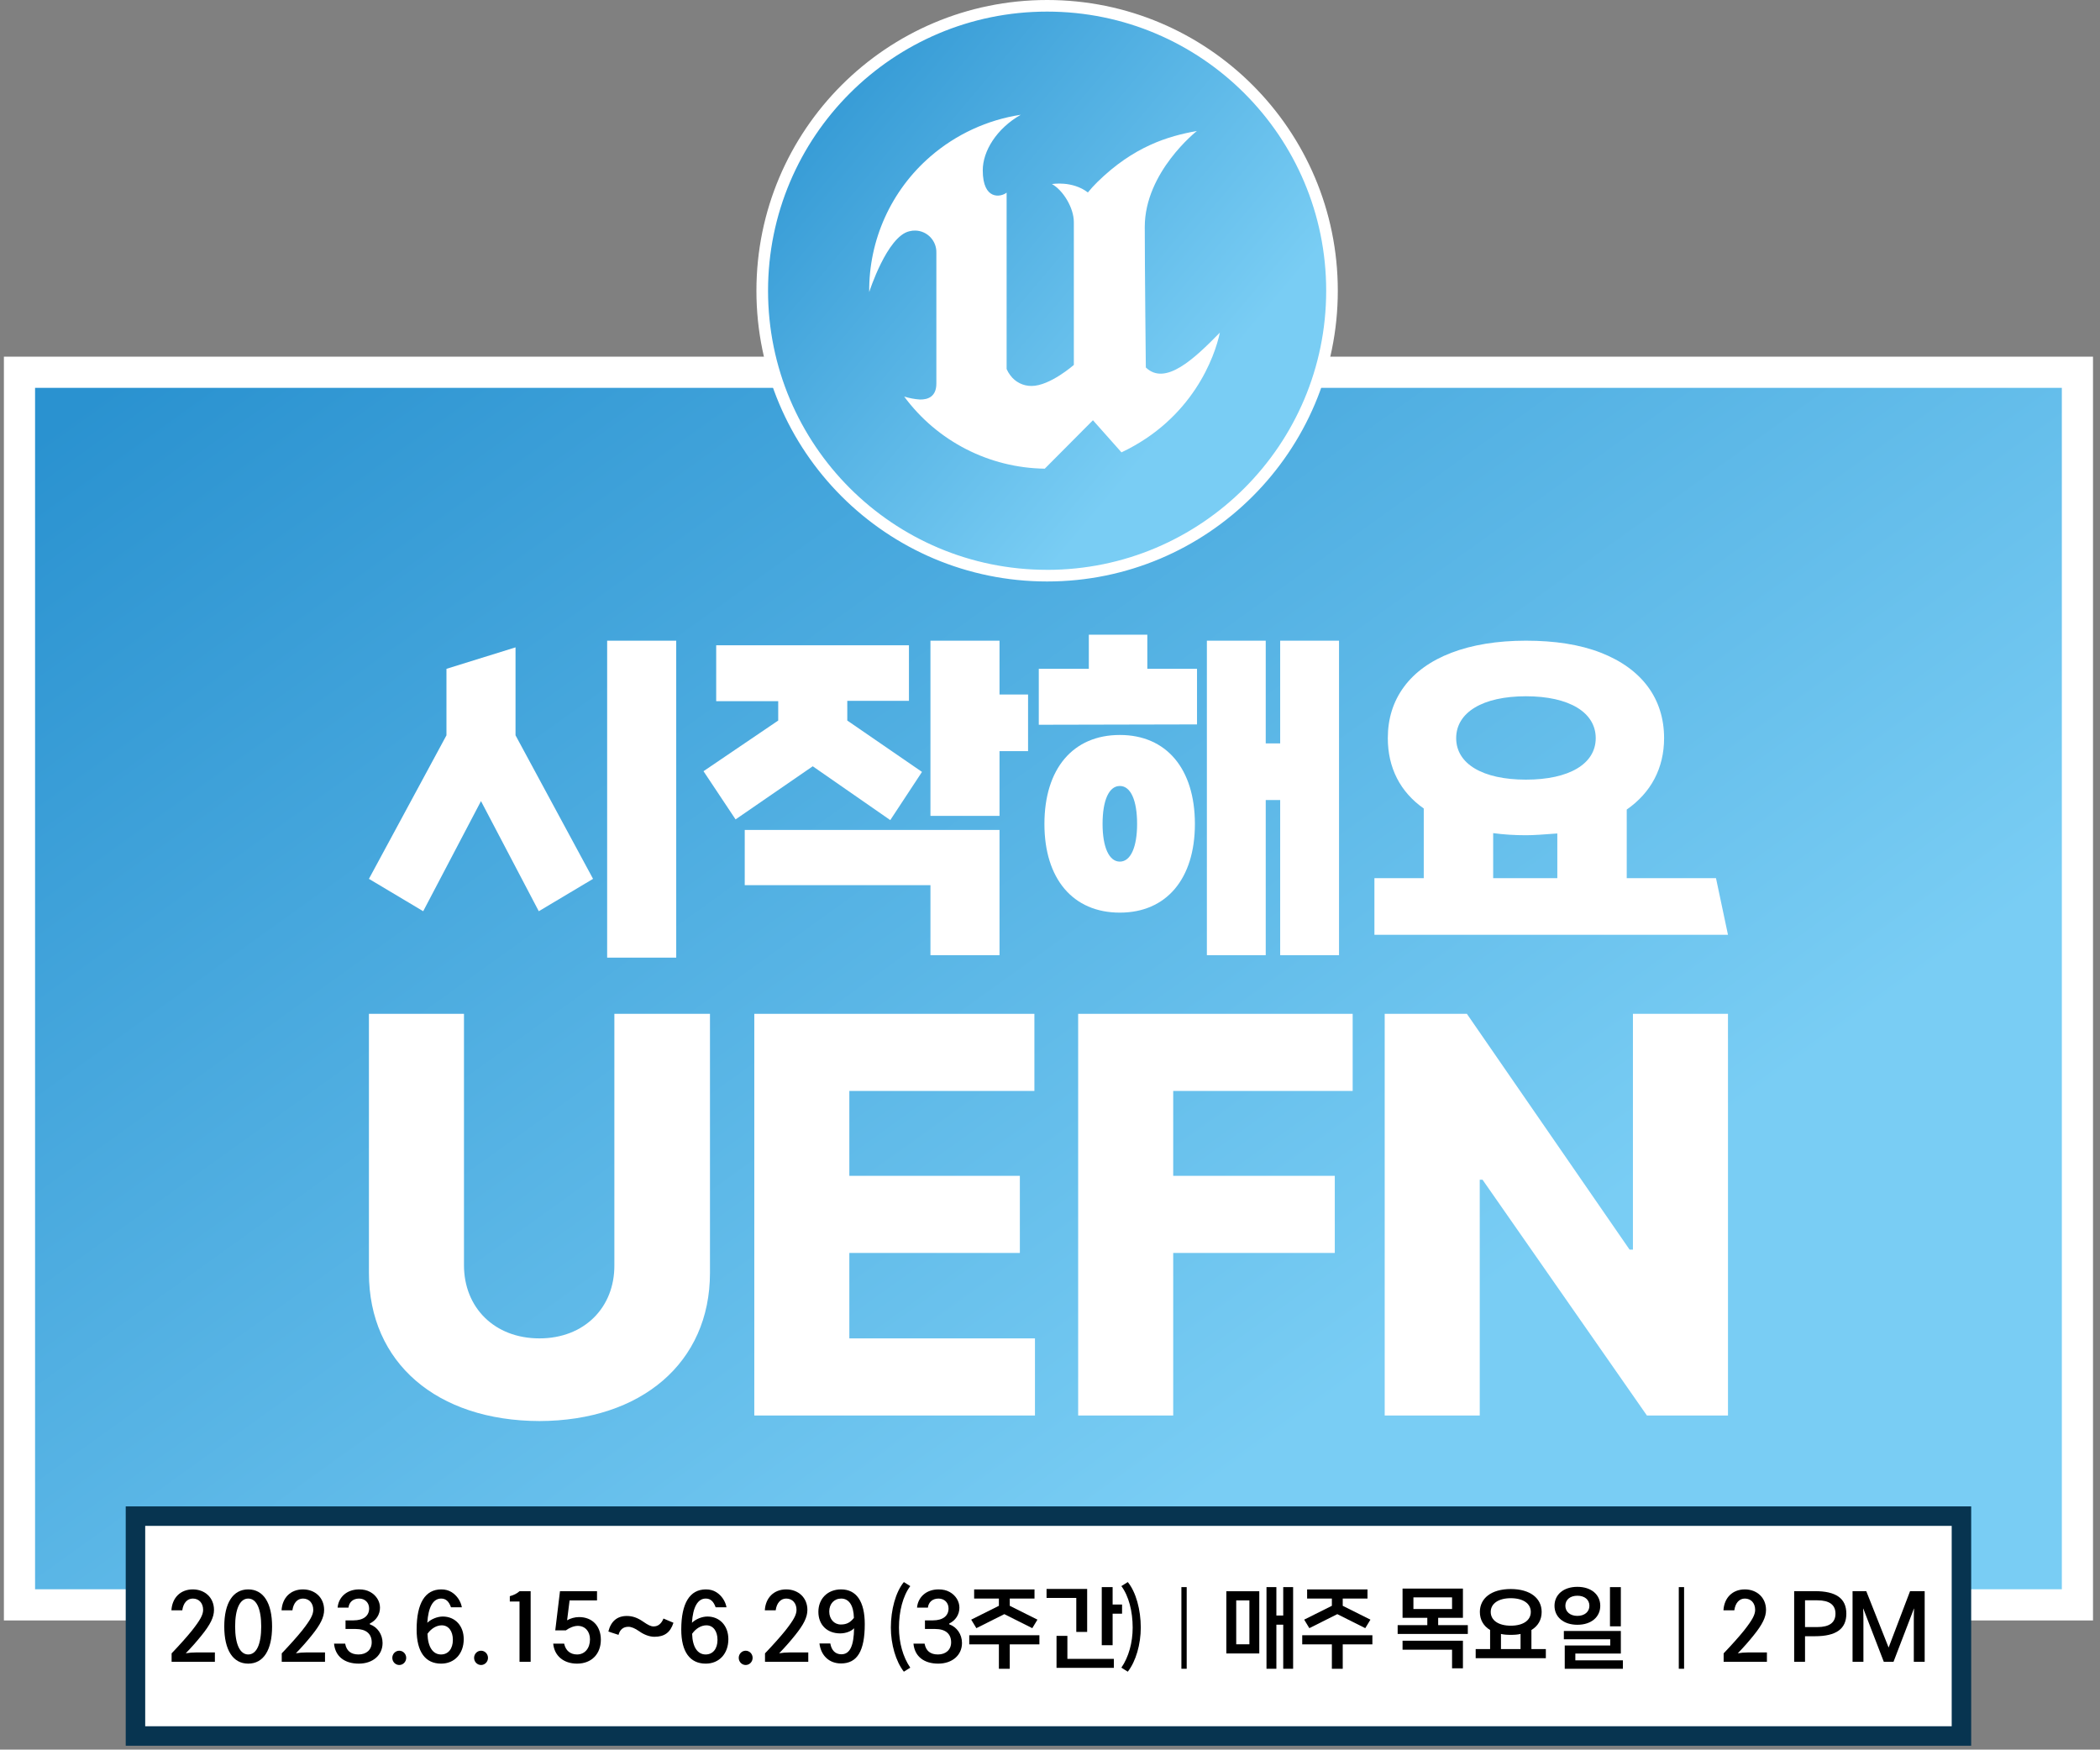 <svg width="539" height="449" viewBox="0 0 539 449" fill="none" xmlns="http://www.w3.org/2000/svg">
<rect x="0" y="0" width="539" height="449" fill="#808080" stroke="none"/>
<path d="M533.205 95.53H5V411.848H533.205V95.53Z" fill="url(#paint0_linear_440_25)" stroke="white" stroke-width="8"/>
<path d="M503.436 389.078H34.77V445.5H503.436V389.078Z" fill="white" stroke="#073450" stroke-width="5"/>
<path d="M108.621 233.843L94.692 225.537L114.591 188.701V171.637L132.319 166.13V188.701L152.217 225.537L138.288 233.843L123.455 205.584L108.621 233.843ZM155.835 245.761V164.414H173.563V245.761H155.835Z" fill="white"/>
<path d="M228.504 210.46L208.606 196.646L188.797 210.279L180.567 197.91L199.742 184.909V179.943H183.823V165.588H233.298V179.853H217.47V184.909L236.645 198.091L228.504 210.46ZM191.149 227.162V212.988H256.543V245.129H238.815V227.162H191.149ZM238.815 209.376V164.414H256.543V178.228H263.87V192.764H256.543V209.376H238.815Z" fill="white"/>
<path d="M309.766 245.129V164.414H324.871V190.778H328.579V164.414H343.684V245.129H328.579V205.313H324.871V245.129H309.766ZM266.622 185.992V171.637H279.466V162.88H294.48V171.637H307.234V185.902L266.622 185.992ZM268.069 211.453C268.069 197.278 275.396 188.611 287.425 188.611C299.364 188.611 306.691 197.278 306.691 211.453C306.691 225.537 299.364 234.204 287.425 234.204C275.396 234.204 268.069 225.537 268.069 211.453ZM282.993 211.453C282.993 217.321 284.621 221.113 287.425 221.113C290.229 221.113 291.857 217.321 291.857 211.453C291.857 205.404 290.229 201.702 287.425 201.702C284.621 201.702 282.993 205.404 282.993 211.453Z" fill="white"/>
<path d="M352.768 239.892V225.357H365.431V207.48C359.371 203.237 356.205 197.007 356.205 189.423C356.205 184.458 357.562 180.034 360.366 176.242C365.883 168.748 376.827 164.414 391.661 164.414C399.078 164.414 405.5 165.408 410.836 167.484C421.509 171.637 427.117 179.402 427.117 189.423C427.117 197.097 423.77 203.417 417.529 207.751V225.357H440.438L443.514 239.892H352.768ZM373.752 189.423C373.752 196.014 380.536 200.077 391.661 200.077C402.786 200.077 409.57 196.014 409.57 189.423C409.57 182.833 402.786 178.679 391.661 178.679C380.536 178.679 373.752 182.833 373.752 189.423ZM383.249 225.357H399.711V213.89C396.183 214.161 393.56 214.342 391.661 214.342C388.676 214.342 385.872 214.161 383.249 213.8V225.357Z" fill="white"/>
<path d="M157.688 260.175H182.226V326.664C182.226 349.728 164.576 364.606 138.459 364.677C112.127 364.606 94.692 349.728 94.692 326.664V260.175H119.087V324.67C119.087 335.562 126.907 343.464 138.459 343.464C149.939 343.464 157.759 335.562 157.688 324.67V260.175Z" fill="white"/>
<path d="M193.603 363.254V260.175H265.495V279.965H217.997V301.748H261.764V321.538H217.997V343.464H265.639V363.254H193.603Z" fill="white"/>
<path d="M276.728 363.254V260.175H347.186V279.965H301.123V301.748H342.594V321.538H301.123V363.254H276.728Z" fill="white"/>
<path d="M443.514 260.175V363.254H422.706L380.518 302.745H379.8V363.254H355.406V260.175H376.5L418.258 320.684H419.119V260.175H443.514Z" fill="white"/>
<path d="M268.76 148.964C309.824 148.964 343.113 115.675 343.113 74.611C343.113 33.546 309.824 0.257 268.76 0.257C227.696 0.257 194.406 33.546 194.406 74.611C194.406 115.675 227.696 148.964 268.76 148.964Z" fill="url(#paint1_linear_440_25)"/>
<path fill-rule="evenodd" clip-rule="evenodd" d="M313.095 85.355C311.808 91.555 306.088 107.471 287.845 116.086L280.522 107.845L268.157 120.274C253.897 120.081 240.549 113.238 232.074 101.768C233.39 102.177 234.741 102.435 236.116 102.528C238.14 102.563 240.333 101.82 240.333 98.422V64.884C240.432 61.831 238.04 59.269 234.981 59.169C234.443 59.152 233.905 59.21 233.39 59.35C227.664 60.672 223.096 74.95 223.096 74.95C222.967 61.602 228.711 48.875 238.812 40.148C245.381 34.469 253.417 30.76 262.004 29.45C255.751 33.012 252.242 38.82 252.242 43.693C252.242 51.536 256.968 50.583 258.366 49.431V94.691C258.605 95.258 258.915 95.79 259.29 96.281C260.559 98.036 262.595 99.066 264.759 99.048C269.485 99.048 275.62 93.649 275.62 93.649V57.011C275.62 53.285 272.813 48.781 269.999 47.237C269.999 47.237 275.205 46.313 279.223 49.39C279.978 48.465 280.779 47.582 281.627 46.746C291.003 37.545 299.841 34.925 307.199 33.615C307.199 33.615 293.823 44.126 293.823 58.233C293.823 68.721 294.097 94.305 294.097 94.305C299.063 99.095 306.445 92.175 313.113 85.344" fill="white"/>
<path fill-rule="evenodd" clip-rule="evenodd" d="M268.76 0C227.553 0 194.149 33.404 194.149 74.611C194.149 115.817 227.553 149.221 268.76 149.221C309.966 149.221 343.37 115.817 343.37 74.611C343.37 33.404 309.966 0 268.76 0ZM268.76 146.232C229.203 146.232 197.132 114.168 197.132 74.605C197.132 35.042 229.203 2.977 268.76 2.977C308.317 2.977 340.387 35.047 340.387 74.605C340.387 114.168 308.317 146.238 268.76 146.238V146.232Z" fill="white"/>
<path d="M44.046 424.297C46.263 421.968 47.977 420.04 49.233 418.488C50.33 417.1 51.085 416.018 51.473 415.289C51.907 414.513 52.136 413.784 52.136 413.149C52.136 411.385 51.062 410.233 49.485 410.233C48.045 410.233 47.039 411.385 46.788 413.243H44C44.183 410.021 46.331 407.881 49.485 407.881C52.57 407.881 54.924 409.974 54.924 413.149C54.924 415.007 53.987 416.889 51.77 419.64C50.513 421.216 49.165 422.744 47.679 424.273C48.502 424.132 49.371 424.061 50.285 424.061H55.153V426.46H44.046V424.297Z" fill="black"/>
<path d="M63.71 426.93C59.802 426.93 57.562 423.45 57.562 417.406C57.562 411.362 59.802 407.881 63.71 407.881C67.618 407.881 69.835 411.362 69.835 417.406C69.835 423.45 67.618 426.93 63.71 426.93ZM60.35 417.406C60.35 421.945 61.584 424.579 63.71 424.579C65.835 424.579 67.046 421.992 67.046 417.406C67.046 412.82 65.835 410.233 63.71 410.233C61.584 410.233 60.35 412.867 60.35 417.406Z" fill="black"/>
<path d="M72.313 424.297C74.529 421.968 76.243 420.04 77.501 418.488C78.597 417.1 79.352 416.018 79.74 415.289C80.174 414.513 80.403 413.784 80.403 413.149C80.403 411.385 79.329 410.233 77.752 410.233C76.312 410.233 75.306 411.385 75.055 413.243H72.267C72.45 410.021 74.598 407.881 77.752 407.881C80.837 407.881 83.191 409.974 83.191 413.149C83.191 415.007 82.254 416.889 80.037 419.64C78.78 421.216 77.432 422.744 75.946 424.273C76.769 424.132 77.638 424.061 78.552 424.061H83.419V426.46H72.313V424.297Z" fill="black"/>
<path d="M92.091 426.93C88.434 426.93 86.035 425.073 85.738 421.804H88.594C88.937 423.662 90.08 424.579 92.022 424.579C94.056 424.579 95.405 423.356 95.405 421.474C95.405 419.24 93.919 418.041 91.337 418.041H88.686V415.83H90.72C93.279 415.83 94.742 414.678 94.742 412.773C94.742 411.291 93.691 410.233 92.16 410.233C90.628 410.233 89.6 411.15 89.44 412.561H86.652C86.88 409.927 88.96 407.881 92.182 407.881C93.279 407.881 94.216 408.093 95.016 408.54C96.57 409.387 97.53 410.939 97.53 412.561C97.53 414.325 96.547 415.854 94.925 416.63V416.842C96.867 417.524 98.193 419.405 98.193 421.639C98.193 424.767 95.679 426.93 92.091 426.93Z" fill="black"/>
<path d="M102.477 427.283C101.494 427.283 100.694 426.46 100.694 425.449C100.694 424.438 101.494 423.615 102.477 423.615C103.459 423.615 104.259 424.438 104.259 425.449C104.259 426.46 103.459 427.283 102.477 427.283Z" fill="black"/>
<path d="M113.22 426.93C109.174 426.93 106.935 423.92 106.935 418.182C106.935 411.409 109.129 407.881 113.265 407.881C114.294 407.881 115.162 408.117 115.916 408.587C117.31 409.457 118.27 410.939 118.544 412.467H115.756C115.208 410.939 114.431 410.233 113.22 410.233C111.186 410.233 109.929 412.373 109.677 416.442C110.683 415.478 112.283 414.843 113.654 414.843C116.808 414.843 119.024 417.218 119.024 420.651C119.024 424.297 116.739 426.93 113.22 426.93ZM109.723 419.264C109.814 422.744 111.163 424.579 113.197 424.579C115.048 424.579 116.236 423.121 116.236 420.839C116.236 418.558 115.116 417.1 113.379 417.1C112.077 417.1 110.706 417.876 109.723 419.264Z" fill="black"/>
<path d="M123.468 427.283C122.485 427.283 121.685 426.46 121.685 425.449C121.685 424.438 122.485 423.615 123.468 423.615C124.451 423.615 125.25 424.438 125.25 425.449C125.25 426.46 124.451 427.283 123.468 427.283Z" fill="black"/>
<path d="M133.342 410.986H130.851V409.622C131.834 409.363 132.68 408.94 133.342 408.352H136.199V426.46H133.342V410.986Z" fill="black"/>
<path d="M148.116 426.93C144.711 426.93 142.288 424.979 141.991 421.804H144.802C145.168 423.591 146.402 424.579 148.116 424.579C150.104 424.579 151.43 422.98 151.43 420.698C151.43 418.629 150.15 417.241 148.299 417.241C147.316 417.241 146.173 417.712 145.236 418.394H142.517L143.728 408.352H153.235V410.703H146.196L145.556 415.807C146.402 415.313 147.544 414.984 148.619 414.984C152.047 414.984 154.218 417.312 154.218 420.792C154.218 424.391 151.887 426.93 148.116 426.93Z" fill="black"/>
<path d="M167.963 420.04C166.751 420.04 165.312 419.522 164.032 418.605C162.958 417.853 162.044 417.476 161.289 417.476C160.01 417.476 159.118 418.158 158.753 419.546L156.147 418.699C156.787 416.065 158.41 414.701 160.878 414.701C162.341 414.701 163.621 415.148 165.083 416.16C166.34 417.03 167.049 417.382 167.757 417.382C168.9 417.382 169.745 416.7 170.294 415.36L172.853 416.442C172.054 418.958 170.522 420.04 167.963 420.04Z" fill="black"/>
<path d="M181.142 426.93C177.097 426.93 174.857 423.92 174.857 418.182C174.857 411.409 177.051 407.881 181.188 407.881C182.216 407.881 183.084 408.117 183.839 408.587C185.233 409.457 186.193 410.939 186.467 412.467H183.679C183.13 410.939 182.353 410.233 181.142 410.233C179.108 410.233 177.851 412.373 177.6 416.442C178.605 415.478 180.205 414.843 181.576 414.843C184.73 414.843 186.947 417.218 186.947 420.651C186.947 424.297 184.661 426.93 181.142 426.93ZM177.645 419.264C177.737 422.744 179.085 424.579 181.119 424.579C182.97 424.579 184.159 423.121 184.159 420.839C184.159 418.558 183.039 417.1 181.302 417.1C179.999 417.1 178.628 417.876 177.645 419.264Z" fill="black"/>
<path d="M191.39 427.283C190.408 427.283 189.608 426.46 189.608 425.449C189.608 424.438 190.408 423.615 191.39 423.615C192.373 423.615 193.173 424.438 193.173 425.449C193.173 426.46 192.373 427.283 191.39 427.283Z" fill="black"/>
<path d="M196.351 424.297C198.568 421.968 200.282 420.04 201.539 418.488C202.636 417.1 203.39 416.018 203.779 415.289C204.213 414.513 204.441 413.784 204.441 413.149C204.441 411.385 203.367 410.233 201.79 410.233C200.351 410.233 199.345 411.385 199.094 413.243H196.306C196.488 410.021 198.637 407.881 201.79 407.881C204.876 407.881 207.23 409.974 207.23 413.149C207.23 415.007 206.293 416.889 204.076 419.64C202.819 421.216 201.47 422.744 199.985 424.273C200.808 424.132 201.676 424.061 202.59 424.061H207.458V426.46H196.351V424.297Z" fill="black"/>
<path d="M215.855 426.883C212.839 426.883 210.713 424.884 210.325 421.757H213.113C213.41 423.52 214.416 424.532 215.947 424.532C218.141 424.532 219.146 422.392 219.215 417.853C218.484 418.629 217.089 419.17 215.65 419.17C212.222 419.17 210.051 416.912 210.051 413.643C210.051 410.28 212.405 407.881 215.878 407.881C219.786 407.881 221.957 410.939 221.957 416.794C221.957 423.662 220.038 426.883 215.855 426.883ZM212.839 413.549C212.839 415.501 214.096 416.889 215.81 416.889C217.272 416.889 218.232 416.395 219.169 415.195C219.101 411.973 217.889 410.233 215.901 410.233C214.096 410.233 212.839 411.597 212.839 413.549Z" fill="black"/>
<path d="M231.991 429C229.911 426.343 228.654 421.945 228.654 417.688C228.654 413.102 229.888 408.563 231.991 406L233.636 407.035C231.739 409.575 230.734 413.526 230.734 417.688C230.734 421.474 231.739 425.214 233.636 427.965L231.991 429Z" fill="black"/>
<path d="M240.81 426.93C237.153 426.93 234.754 425.073 234.456 421.804H237.313C237.656 423.662 238.799 424.579 240.741 424.579C242.775 424.579 244.123 423.356 244.123 421.474C244.123 419.24 242.638 418.041 240.056 418.041H237.405V415.83H239.438C241.998 415.83 243.461 414.678 243.461 412.773C243.461 411.291 242.409 410.233 240.878 410.233C239.347 410.233 238.319 411.15 238.159 412.561H235.371C235.599 409.927 237.679 407.881 240.901 407.881C241.998 407.881 242.935 408.093 243.735 408.54C245.289 409.387 246.249 410.939 246.249 412.561C246.249 414.325 245.266 415.854 243.644 416.63V416.842C245.586 417.524 246.912 419.405 246.912 421.639C246.912 424.767 244.398 426.93 240.81 426.93Z" fill="black"/>
<path d="M250.601 417.829L249.276 415.642L256.383 412.091V410.233H250.03V407.881H265.524V410.233H259.171V412.091L266.279 415.642L264.953 417.829L257.777 414.231L250.601 417.829ZM248.773 421.992V419.64H266.781V421.992H259.171V428.247H256.383V421.992H248.773Z" fill="black"/>
<path d="M271.175 419.805H273.963V425.708H285.893V428.012H271.175V419.805ZM268.615 410.069V407.764H279.037V418.793H276.248V410.069H268.615ZM282.785 422.203V407.293H285.573V411.762H287.995V414.113H285.573V422.203H282.785Z" fill="black"/>
<path d="M287.818 427.965C289.715 425.214 290.72 421.474 290.72 417.688C290.72 413.526 289.715 409.575 287.818 407.035L289.464 406C291.566 408.563 292.8 413.102 292.8 417.688C292.8 421.945 291.543 426.343 289.464 429L287.818 427.965Z" fill="black"/>
<path d="M303.225 407.293H304.585V428.247H303.225V407.293Z" fill="black"/>
<path d="M325.067 407.293H327.604V414.584H329.363V407.293H331.9V428.247H329.363V416.936H327.604V428.247H325.067V407.293ZM314.76 424.32V408.352H323.216V424.32H314.76ZM317.297 421.968H320.679V410.703H317.297V421.968Z" fill="black"/>
<path d="M336.065 417.829L334.74 415.642L341.847 412.091V410.233H335.494V407.881H350.989V410.233H344.635V412.091L351.743 415.642L350.417 417.829L343.241 414.231L336.065 417.829ZM334.237 421.992V419.64H352.246V421.992H344.635V428.247H341.847V421.992H334.237Z" fill="black"/>
<path d="M358.732 417.053H366.343V415.172H359.989V407.67H375.484V415.172H369.131V417.053H376.741V419.311H358.732V417.053ZM359.989 423.356V421.051H375.484V428.13H372.696V423.356H359.989ZM362.777 412.914H372.696V409.927H362.777V412.914Z" fill="black"/>
<path d="M378.758 423.191H382.46V418.3C380.746 417.265 379.832 415.666 379.832 413.667C379.832 410.186 382.734 407.787 387.762 407.787C392.79 407.787 395.692 410.186 395.692 413.667C395.692 415.666 394.778 417.265 393.064 418.3V423.191H396.766V425.543H378.758V423.191ZM382.62 413.667C382.62 415.83 384.631 417.194 387.762 417.194C390.939 417.194 392.904 415.83 392.904 413.667C392.904 411.503 390.939 410.139 387.762 410.139C384.631 410.139 382.62 411.503 382.62 413.667ZM385.248 423.191H390.276V419.311C389.613 419.475 388.768 419.546 387.762 419.546C386.756 419.546 385.911 419.475 385.248 419.311V423.191Z" fill="black"/>
<path d="M401.617 422.274H413.295V420.675H401.388V418.558H416.015V424.344H404.337V426.084H416.54V428.247H401.617V422.274ZM398.989 412.091C398.989 409.245 401.274 407.223 404.862 407.223C408.45 407.223 410.736 409.245 410.736 412.091C410.736 414.937 408.45 416.959 404.862 416.959C401.274 416.959 398.989 414.937 398.989 412.091ZM401.777 412.091C401.777 413.62 403.011 414.678 404.862 414.678C406.713 414.678 407.947 413.62 407.947 412.091C407.947 410.515 406.713 409.504 404.862 409.504C403.011 409.504 401.777 410.515 401.777 412.091ZM413.227 417.359V407.293H416.015V417.359H413.227Z" fill="black"/>
<path d="M430.889 407.293H432.248V428.247H430.889V407.293Z" fill="black"/>
<path d="M442.401 424.297C444.618 421.968 446.332 420.04 447.589 418.488C448.686 417.1 449.44 416.018 449.829 415.289C450.263 414.513 450.491 413.784 450.491 413.149C450.491 411.385 449.417 410.233 447.84 410.233C446.4 410.233 445.395 411.385 445.144 413.243H442.355C442.538 410.021 444.686 407.881 447.84 407.881C450.925 407.881 453.279 409.974 453.279 413.149C453.279 415.007 452.342 416.889 450.126 419.64C448.869 421.216 447.52 422.744 446.035 424.273C446.858 424.132 447.726 424.061 448.64 424.061H453.508V426.46H442.401V424.297Z" fill="black"/>
<path d="M465.804 408.328C471.266 408.328 473.894 410.186 473.894 414.113C473.894 418.041 471.266 419.899 465.804 419.899H463.29V426.46H460.502V408.328H465.804ZM463.29 417.547H466.444C469.552 417.547 471.106 416.395 471.106 414.113C471.106 411.832 469.552 410.68 466.444 410.68H463.29V417.547Z" fill="black"/>
<path d="M475.489 408.328H479.008L484.721 422.744H484.767L490.252 408.328H494V426.46H491.212V415.666C491.212 414.466 491.235 413.526 491.28 412.82H491.235L486.001 426.46H483.51L478.254 412.82H478.208C478.254 413.526 478.277 414.466 478.277 415.666V426.46H475.489V408.328Z" fill="black"/>
<defs>
<linearGradient id="paint0_linear_440_25" x1="2.055" y1="117.591" x2="266.952" y2="486.616" gradientUnits="userSpaceOnUse">
<stop stop-color="#2A92D0"/>
<stop offset="0.87" stop-color="#79CDF4"/>
</linearGradient>
<linearGradient id="paint1_linear_440_25" x1="194.699" y1="12.207" x2="321.038" y2="118.66" gradientUnits="userSpaceOnUse">
<stop stop-color="#2A92D0"/>
<stop offset="0.87" stop-color="#79CDF4"/>
</linearGradient>
</defs>
</svg>
